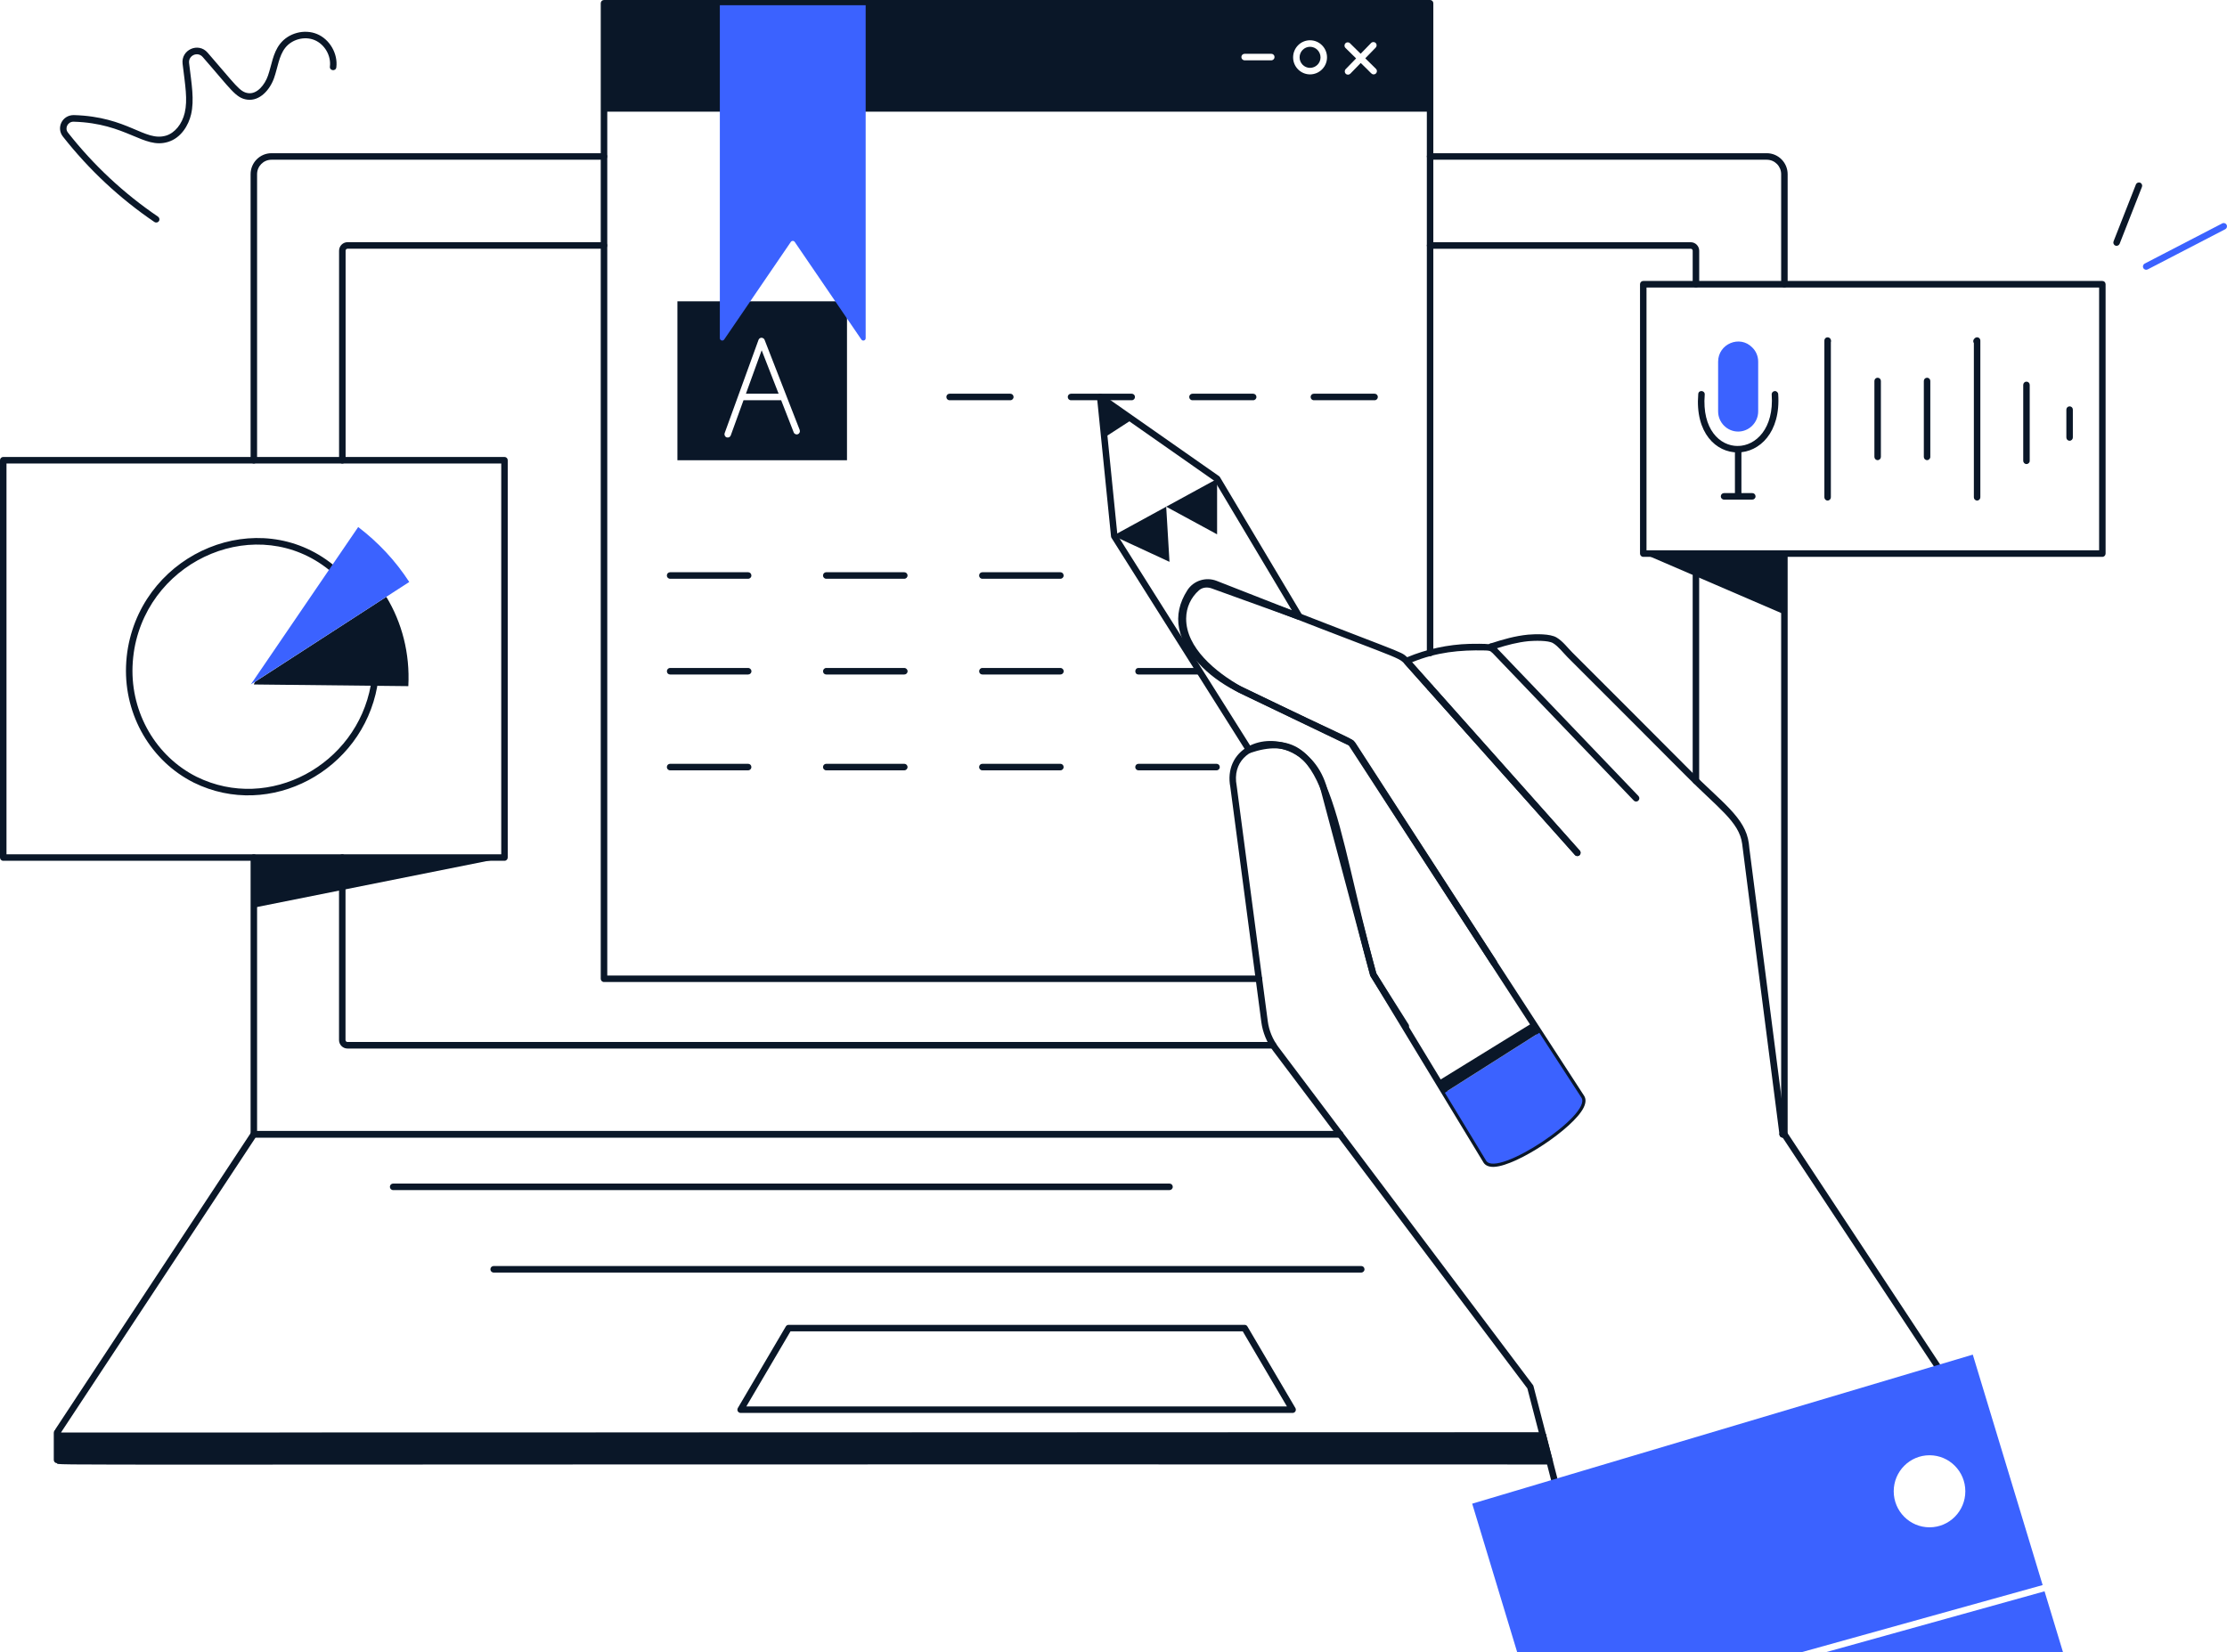 <svg width="287" height="213" viewBox="0 0 287 213" fill="none" xmlns="http://www.w3.org/2000/svg">
    <g clip-path="url(#clip0_89_12790)">
        <path d="M198.853 185.075C199.134 186.168 199.415 187.268 199.701 188.361C-1.039 188.289 7.731 188.518 7.516 188.193H7.349V184.684H7.426C7.426 184.889 7.593 185.081 7.826 185.081H198.853V185.075Z" fill="#0A1728"/>
        <path d="M199.701 188.782C-0.931 188.722 7.749 188.944 7.337 188.614C7.11 188.608 6.931 188.421 6.931 188.193V184.684C6.931 184.45 7.116 184.264 7.349 184.264C7.581 184.264 7.844 184.45 7.844 184.684L198.847 184.654C199.039 184.654 199.206 184.787 199.253 184.973L199.385 185.483C199.624 186.409 199.856 187.334 200.101 188.253C200.179 188.518 199.982 188.782 199.701 188.782ZM7.766 187.857C7.802 187.887 7.838 187.923 7.862 187.965L199.152 187.947C198.955 187.196 198.764 186.445 198.573 185.7L198.525 185.507C25.007 185.507 7.898 185.513 7.766 185.507V187.857Z" fill="#0A1728"/>
        <path d="M32.713 59.753C32.481 59.753 32.295 59.567 32.295 59.332V22.453C32.295 20.963 33.501 19.75 34.982 19.75H77.838C78.07 19.75 78.256 19.936 78.256 20.17C78.256 20.404 78.07 20.591 77.838 20.591H34.982C33.961 20.591 33.131 21.426 33.131 22.453V59.332C33.131 59.561 32.946 59.753 32.713 59.753Z" fill="#0A1728"/>
        <path d="M172.695 146.64H32.713C32.481 146.64 32.295 146.453 32.295 146.219V110.541C32.295 110.307 32.481 110.121 32.713 110.121C32.946 110.121 33.131 110.307 33.131 110.541V145.792H172.695C172.927 145.792 173.113 145.979 173.113 146.213C173.113 146.447 172.927 146.64 172.695 146.64Z" fill="#0A1728"/>
        <path d="M229.961 146.64H229.746C229.513 146.64 229.328 146.453 229.328 146.219C229.328 146.063 229.412 145.925 229.543 145.852V71.367C229.543 71.133 229.728 70.947 229.961 70.947C230.194 70.947 230.379 71.133 230.379 71.367V146.219C230.379 146.447 230.194 146.64 229.961 146.64Z" fill="#0A1728"/>
        <path d="M229.961 37.059C229.728 37.059 229.543 36.873 229.543 36.639V22.453C229.543 21.426 228.713 20.591 227.693 20.591H184.3C184.067 20.591 183.882 20.404 183.882 20.17C183.882 19.936 184.067 19.75 184.3 19.75H227.693C229.173 19.75 230.379 20.963 230.379 22.453V36.639C230.379 36.867 230.194 37.059 229.961 37.059Z" fill="#0A1728"/>
        <path d="M44.115 59.753C43.883 59.753 43.697 59.567 43.697 59.332V32.319C43.697 31.712 44.187 31.219 44.79 31.219H77.844C78.076 31.219 78.261 31.405 78.261 31.64C78.261 31.874 78.076 32.06 77.844 32.06H44.79C44.653 32.06 44.539 32.175 44.539 32.313V59.326C44.533 59.561 44.342 59.753 44.115 59.753Z" fill="#0A1728"/>
        <path d="M164.086 135.164H44.784C44.181 135.164 43.691 134.671 43.691 134.064V110.541C43.691 110.307 43.877 110.121 44.109 110.121C44.342 110.121 44.527 110.307 44.527 110.541V134.064C44.527 134.208 44.635 134.316 44.778 134.316H164.081C164.313 134.316 164.498 134.503 164.498 134.737C164.504 134.977 164.319 135.164 164.086 135.164Z" fill="#0A1728"/>
        <path d="M218.559 101.084C218.326 101.084 218.141 100.898 218.141 100.664V71.367C218.141 71.133 218.326 70.947 218.559 70.947C218.792 70.947 218.977 71.133 218.977 71.367V100.664C218.977 100.898 218.792 101.084 218.559 101.084Z" fill="#0A1728"/>
        <path d="M218.559 37.059C218.326 37.059 218.141 36.873 218.141 36.639V32.319C218.141 32.181 218.028 32.067 217.891 32.067H184.3C184.067 32.067 183.882 31.88 183.882 31.646C183.882 31.412 184.067 31.225 184.3 31.225H217.891C218.493 31.225 218.983 31.718 218.983 32.325V36.645C218.977 36.867 218.792 37.059 218.559 37.059Z" fill="#0A1728"/>
        <path d="M198.853 185.495H7.832C7.175 185.495 6.787 184.768 7.146 184.222L32.361 145.979C32.439 145.858 32.57 145.792 32.713 145.792H172.695C172.928 145.792 173.113 145.979 173.113 146.213C173.113 146.447 172.928 146.633 172.695 146.633H32.94L7.844 184.684L198.853 184.648C199.086 184.648 199.271 184.834 199.271 185.069C199.271 185.303 199.086 185.495 198.853 185.495Z" fill="#0A1728"/>
        <path d="M254.437 185.075C254.437 184.84 254.622 184.654 254.854 184.654L229.734 146.639C229.507 146.633 229.328 146.447 229.328 146.219C229.328 145.985 229.513 145.798 229.746 145.798H229.961C230.104 145.798 230.236 145.87 230.313 145.985L255.529 184.228C255.684 184.45 255.714 184.726 255.607 184.967C255.445 185.574 254.437 185.724 254.437 185.075Z" fill="#0A1728"/>
        <path d="M184.3 89.043C184.067 89.043 183.882 88.857 183.882 88.629V88.617C183.882 88.383 184.067 88.196 184.3 88.196C184.532 88.196 184.717 88.383 184.717 88.617C184.717 88.845 184.532 89.043 184.3 89.043Z" fill="#0A1728"/>
        <path d="M162.242 126.59H77.838C77.605 126.59 77.42 126.403 77.42 126.169V0.421C77.42 0.186 77.605 0 77.838 0H184.3C184.532 0 184.717 0.186 184.717 0.421V84.171C184.717 84.405 184.532 84.591 184.3 84.591C184.067 84.591 183.882 84.405 183.882 84.171V0.841H78.261V125.748H162.248C162.481 125.748 162.666 125.935 162.666 126.169C162.666 126.403 162.475 126.59 162.242 126.59Z" fill="#0A1728"/>
        <path d="M177.148 51.594H169.322C169.089 51.594 168.904 51.407 168.904 51.173C168.904 50.939 169.089 50.752 169.322 50.752H177.148C177.381 50.752 177.566 50.939 177.566 51.173C177.566 51.407 177.381 51.594 177.148 51.594ZM161.502 51.594H153.676C153.443 51.594 153.258 51.407 153.258 51.173C153.258 50.939 153.443 50.752 153.676 50.752H161.502C161.735 50.752 161.92 50.939 161.92 51.173C161.92 51.407 161.729 51.594 161.502 51.594ZM145.849 51.594H138.023C137.79 51.594 137.605 51.407 137.605 51.173C137.605 50.939 137.79 50.752 138.023 50.752H145.849C146.082 50.752 146.267 50.939 146.267 51.173C146.267 51.407 146.082 51.594 145.849 51.594ZM130.203 51.594H122.377C122.144 51.594 121.959 51.407 121.959 51.173C121.959 50.939 122.144 50.752 122.377 50.752H130.203C130.436 50.752 130.621 50.939 130.621 51.173C130.621 51.407 130.43 51.594 130.203 51.594Z" fill="#0A1728"/>
        <path d="M136.656 74.606H126.597C126.365 74.606 126.18 74.419 126.18 74.185C126.18 73.951 126.365 73.764 126.597 73.764H136.656C136.889 73.764 137.074 73.951 137.074 74.185C137.08 74.419 136.889 74.606 136.656 74.606ZM116.539 74.606H106.48C106.247 74.606 106.062 74.419 106.062 74.185C106.062 73.951 106.247 73.764 106.48 73.764H116.539C116.771 73.764 116.957 73.951 116.957 74.185C116.957 74.419 116.771 74.606 116.539 74.606ZM96.415 74.606H86.356C86.124 74.606 85.939 74.419 85.939 74.185C85.939 73.951 86.124 73.764 86.356 73.764H96.415C96.648 73.764 96.833 73.951 96.833 74.185C96.839 74.419 96.648 74.606 96.415 74.606Z" fill="#0A1728"/>
        <path d="M154.32 86.106H146.721C146.184 86.106 146.16 86.947 146.721 86.947H154.846L154.32 86.106ZM136.656 86.106H126.597C126.365 86.106 126.185 86.298 126.185 86.532C126.185 86.766 126.365 86.947 126.597 86.947H136.656C136.889 86.947 137.08 86.766 137.08 86.532C137.08 86.298 136.895 86.106 136.656 86.106ZM116.539 86.106H106.48C106.247 86.106 106.068 86.298 106.068 86.532C106.068 86.766 106.247 86.947 106.48 86.947H116.539C116.771 86.947 116.962 86.766 116.962 86.532C116.962 86.298 116.771 86.106 116.539 86.106ZM96.415 86.106H86.356C86.124 86.106 85.944 86.298 85.944 86.532C85.944 86.766 86.124 86.947 86.356 86.947H96.415C96.648 86.947 96.839 86.766 96.839 86.532C96.839 86.298 96.648 86.106 96.415 86.106Z" fill="#0A1728"/>
        <path d="M156.78 99.3H146.721C146.488 99.3 146.303 99.114 146.303 98.879C146.303 98.645 146.488 98.459 146.721 98.459H156.78C157.013 98.459 157.198 98.645 157.198 98.879C157.198 99.114 157.013 99.3 156.78 99.3ZM136.656 99.3H126.597C126.365 99.3 126.18 99.114 126.18 98.879C126.18 98.645 126.365 98.459 126.597 98.459H136.656C136.889 98.459 137.074 98.645 137.074 98.879C137.074 99.114 136.889 99.3 136.656 99.3ZM116.539 99.3H106.48C106.247 99.3 106.062 99.114 106.062 98.879C106.062 98.645 106.247 98.459 106.48 98.459H116.539C116.771 98.459 116.957 98.645 116.957 98.879C116.957 99.114 116.771 99.3 116.539 99.3ZM96.415 99.3H86.356C86.124 99.3 85.939 99.114 85.939 98.879C85.939 98.645 86.124 98.459 86.356 98.459H96.415C96.648 98.459 96.833 98.645 96.833 98.879C96.833 99.114 96.648 99.3 96.415 99.3Z" fill="#0A1728"/>
        <path d="M200.895 194.634C200.865 194.514 199.247 188.331 198.579 185.694L198.448 185.183C197.904 183.122 197.367 181.043 196.836 178.976L164.057 135.446C163.251 134.358 162.731 133.085 162.552 131.757L158.553 101.439C158.129 99.222 158.988 97.269 160.857 96.229C164.236 94.361 169.596 96.175 171.035 101.667L177.369 125.466L181.524 132.051C181.649 132.249 181.589 132.508 181.392 132.634C181.195 132.76 180.939 132.7 180.813 132.502C176.497 125.652 176.593 125.845 176.569 125.748L170.217 101.883C168.17 94.061 158.194 95.184 159.376 101.301L163.382 131.643C163.537 132.826 164.003 133.962 164.725 134.935L197.552 178.532C197.588 178.574 197.612 178.628 197.624 178.682C198.161 180.773 198.704 182.876 199.253 184.967L199.385 185.477C199.844 187.286 201.158 192.333 201.701 194.418C201.761 194.64 201.623 194.874 201.402 194.934C201.194 194.994 200.955 194.868 200.895 194.634Z" fill="#0A1728"/>
        <path d="M229.746 146.64C229.537 146.64 229.358 146.483 229.328 146.273C226.666 125.538 224.517 108.889 224.517 108.775C224.153 105.933 221.353 104.125 217.27 99.991C214.966 97.678 205.922 88.605 202.017 84.718C201.426 84.123 200.818 83.306 200.149 82.909C199.534 82.525 197.707 82.591 196.991 82.651C195.588 82.789 194.233 83.15 192.896 83.57C193.111 83.997 192.562 84.393 192.227 84.057C192.042 83.87 191.72 83.859 191.374 83.847C188.108 83.774 185.165 84.063 181.972 85.367L203.587 109.646C203.743 109.821 203.725 110.085 203.558 110.241C203.384 110.397 203.122 110.385 202.967 110.211L181.046 85.607C180.079 84.549 180.461 85.126 156.457 75.663C155.449 75.272 154.284 75.645 153.711 76.546C151.855 79.442 152.458 82.35 155.556 85.433C156.798 86.664 158.38 87.746 160.248 88.635C174.545 95.557 174.199 95.07 174.718 95.803L192.872 123.862C192.997 124.06 192.944 124.319 192.753 124.445C192.556 124.571 192.299 124.517 192.174 124.325C172.874 94.583 174.121 96.188 173.68 95.977L159.896 89.392C157.944 88.461 156.284 87.325 154.977 86.028C151.604 82.663 150.942 79.322 153.019 76.084C153.813 74.846 155.395 74.341 156.774 74.87C181.476 84.58 180.342 83.828 181.351 84.718C183.792 83.696 186.592 83.077 189.362 82.999C189.857 82.981 191.415 82.975 191.905 83.041C191.947 83.005 191.988 82.981 192.042 82.963C193.678 82.429 195.23 81.978 196.937 81.81C197.875 81.731 199.779 81.671 200.609 82.182C201.414 82.663 202.017 83.498 202.632 84.111C205.647 87.103 216.13 97.624 217.891 99.39C221.819 103.368 224.959 105.398 225.376 108.715C225.836 112.518 223.598 94.89 230.182 146.153C230.212 146.381 230.051 146.598 229.818 146.628C229.782 146.64 229.764 146.64 229.746 146.64Z" fill="#0A1728"/>
        <path d="M203.277 110.355C203.164 110.355 203.05 110.307 202.967 110.217L181.046 85.613C180.682 85.204 181.297 84.531 181.792 85.174L203.587 109.652C203.743 109.826 203.725 110.091 203.558 110.247C203.48 110.319 203.379 110.355 203.277 110.355Z" fill="#0A1728"/>
        <path d="M192.436 150.419C191.845 150.419 191.421 150.232 191.183 149.86C191.183 149.854 191.177 149.854 191.177 149.848C176.008 124.805 176.623 125.863 176.587 125.743C170.868 105.092 171.113 93.664 161.108 97.059C160.923 97.119 160.726 97.047 160.618 96.885L143.247 69.342C143.211 69.288 143.187 69.222 143.181 69.156L141.372 51.215C141.354 51.053 141.438 50.891 141.575 50.807C141.712 50.722 141.891 50.728 142.029 50.825L157.096 61.375C157.144 61.411 157.186 61.453 157.215 61.501L167.811 79.268C168.02 79.617 167.668 80.019 167.31 79.881L156.129 75.843C155.55 75.639 154.941 75.729 154.529 76.084C153.467 77.015 152.876 78.307 152.864 79.725C152.834 83.51 156.678 86.634 159.938 88.491C175.047 95.773 174.336 95.346 174.456 95.533L204.143 141.244C204.411 141.653 204.387 142.169 204.083 142.788C202.752 145.462 195.558 150.239 192.597 150.413C192.55 150.419 192.49 150.419 192.436 150.419ZM191.881 149.397C192 149.572 192.365 149.584 192.562 149.572C195.272 149.415 202.125 144.867 203.343 142.416C203.432 142.229 203.569 141.899 203.45 141.713L173.823 96.097L159.556 89.242C157.401 88.016 155.275 86.454 153.783 84.471L161.143 96.157C171.907 92.745 171.907 105.723 177.369 125.46L191.881 149.397ZM144.005 68.976L152.864 83.017C151.359 80.079 151.98 77.195 153.986 75.447C154.625 74.894 155.55 74.744 156.416 75.05L166.492 78.691L156.547 62.018L142.303 52.044L144.005 68.976Z" fill="#0A1728"/>
        <path d="M145.921 54.069L142.321 56.4L141.79 51.173L145.921 54.069Z" fill="#0A1728"/>
        <path d="M143.599 69.126L150.715 72.424L150.291 65.317L156.851 68.879V61.73L143.587 68.982L143.599 69.126Z" fill="#0A1728"/>
        <path d="M191.529 149.632L186.198 140.847L198.37 133.121L203.802 141.49C205.235 143.665 192.962 151.825 191.529 149.632Z" fill="#3B62FF"/>
        <path d="M263.242 204.326L254.239 174.62L189.726 193.835L198.376 222.393L263.242 204.326ZM248.664 187.592C251.213 187.592 253.278 189.671 253.278 192.237C253.278 194.802 251.213 196.881 248.664 196.881C246.115 196.881 244.049 194.802 244.049 192.237C244.049 189.671 246.115 187.592 248.664 187.592Z" fill="#3B62FF"/>
        <path d="M198.621 223.192L201.289 232L265.946 213.242L263.486 205.131L198.621 223.192Z" fill="#3B62FF"/>
        <path d="M65.015 110.962H0.418C0.185 110.962 0 110.776 0 110.541V59.326C0 59.092 0.185 58.906 0.418 58.906H65.015C65.248 58.906 65.433 59.092 65.433 59.326V110.541C65.433 110.776 65.248 110.962 65.015 110.962ZM0.836 110.121H64.597V59.747H0.836V110.121Z" fill="#0A1728"/>
        <path d="M24.989 100.892C19.455 98.122 16.022 92.234 16.243 85.889C16.273 85.06 16.357 84.237 16.5 83.444C18.739 71.091 33.304 65.082 42.904 72.785C43.083 72.929 43.112 73.194 42.969 73.38C42.826 73.56 42.563 73.59 42.378 73.446C33.263 66.128 19.443 71.89 17.324 83.594C17.192 84.351 17.109 85.132 17.079 85.925C16.87 91.94 20.118 97.521 25.353 100.141C34.695 104.731 45.924 98.621 47.787 88.323C47.828 88.094 48.043 87.944 48.276 87.986C48.503 88.028 48.652 88.251 48.617 88.479C46.647 99.342 34.821 105.723 24.989 100.892Z" fill="#0A1728"/>
        <path d="M52.622 88.449L32.719 88.233C32.749 88.112 32.797 88.004 32.857 87.896L49.786 76.937C51.792 80.241 52.849 84.219 52.622 88.449Z" fill="#0A1728"/>
        <path d="M32.325 88.226L46.163 67.936C48.742 69.913 50.951 72.256 52.741 75.02L32.325 88.226Z" fill="#3B62FF"/>
        <path d="M270.936 71.782H211.772C211.539 71.782 211.354 71.595 211.354 71.361V36.639C211.354 36.404 211.539 36.218 211.772 36.218H270.936C271.169 36.218 271.354 36.404 271.354 36.639V71.361C271.354 71.595 271.169 71.782 270.936 71.782ZM212.19 70.941H270.519V37.065H212.19V70.941Z" fill="#0A1728"/>
        <path d="M226.582 46.625V53.03C226.582 54.46 225.418 55.631 223.997 55.631C222.583 55.631 221.419 54.46 221.419 53.03V46.625C221.419 44.324 224.218 43.146 225.818 44.792C226.296 45.255 226.582 45.904 226.582 46.625Z" fill="#3B62FF"/>
        <path d="M218.858 50.795C218.905 50.218 219.735 50.32 219.693 50.867C218.953 59.777 228.94 59.621 228.325 50.861C228.307 50.626 228.481 50.428 228.713 50.41C228.934 50.392 229.143 50.572 229.161 50.801C229.86 60.75 218.016 60.907 218.858 50.795Z" fill="#0A1728"/>
        <path d="M225.824 64.403H222.183C221.95 64.403 221.765 64.217 221.765 63.983C221.765 63.748 221.95 63.562 222.183 63.562H225.824C226.057 63.562 226.242 63.748 226.242 63.983C226.242 64.217 226.051 64.403 225.824 64.403Z" fill="#0A1728"/>
        <path d="M224.003 64.271C223.771 64.271 223.586 64.085 223.586 63.851V57.92C223.586 57.686 223.771 57.5 224.003 57.5C224.236 57.5 224.421 57.686 224.421 57.92V63.851C224.421 64.079 224.23 64.271 224.003 64.271Z" fill="#0A1728"/>
        <path d="M235.531 64.523C235.298 64.523 235.113 64.337 235.113 64.103V43.903C235.113 43.734 235.214 43.578 235.37 43.512C235.525 43.452 235.704 43.482 235.829 43.602C235.961 43.728 236.014 43.951 235.949 44.119V64.103C235.949 64.331 235.764 64.523 235.531 64.523Z" fill="#0A1728"/>
        <path d="M241.978 59.314C241.745 59.314 241.56 59.128 241.56 58.894V49.112C241.56 48.878 241.745 48.692 241.978 48.692C242.211 48.692 242.396 48.878 242.396 49.112V58.894C242.396 59.122 242.211 59.314 241.978 59.314Z" fill="#0A1728"/>
        <path d="M254.795 64.523C254.562 64.523 254.377 64.337 254.377 64.103V44.227C254.257 44.065 254.275 43.831 254.419 43.681L254.496 43.602C254.616 43.482 254.795 43.446 254.956 43.512C255.111 43.578 255.213 43.735 255.213 43.903V64.103C255.213 64.331 255.028 64.523 254.795 64.523Z" fill="#0A1728"/>
        <path d="M248.347 59.314C248.115 59.314 247.93 59.128 247.93 58.894V49.112C247.93 48.878 248.115 48.691 248.347 48.691C248.58 48.691 248.765 48.878 248.765 49.112V58.894C248.765 59.122 248.574 59.314 248.347 59.314Z" fill="#0A1728"/>
        <path d="M261.158 59.819C260.925 59.819 260.74 59.633 260.74 59.398V49.617C260.74 49.383 260.925 49.196 261.158 49.196C261.391 49.196 261.576 49.383 261.576 49.617V59.398C261.582 59.627 261.391 59.819 261.158 59.819Z" fill="#0A1728"/>
        <path d="M166.582 182.137H95.448C95.299 182.137 95.162 182.053 95.084 181.927C95.012 181.794 95.012 181.632 95.09 181.5L101.274 170.985C101.352 170.859 101.483 170.781 101.633 170.781H160.397C160.547 170.781 160.684 170.859 160.756 170.985L166.94 181.5C167.018 181.632 167.018 181.794 166.946 181.927C166.868 182.059 166.731 182.137 166.582 182.137ZM96.182 181.296H165.848L160.159 171.622H101.871L96.182 181.296Z" fill="#0A1728"/>
        <path d="M168.826 6.032C168.086 6.032 167.483 6.645 167.483 7.396C167.483 8.141 168.086 8.748 168.826 8.748C169.573 8.748 170.181 8.141 170.181 7.396C170.176 6.645 169.573 6.032 168.826 6.032Z" fill="#0A1728"/>
        <path d="M77.838 0.415V14.396H184.294V0.415H77.838ZM163.836 7.775H160.397C160.164 7.775 159.979 7.589 159.979 7.354C159.979 7.12 160.164 6.934 160.397 6.934H163.836C164.069 6.934 164.254 7.12 164.254 7.354C164.254 7.583 164.069 7.775 163.836 7.775ZM168.826 9.589C167.627 9.589 166.647 8.604 166.647 7.396C166.647 6.177 167.627 5.191 168.826 5.191C170.038 5.191 171.017 6.183 171.017 7.396C171.017 8.604 170.032 9.589 168.826 9.589ZM177.029 9.589C176.73 9.589 176.736 9.415 175.363 8.117L174.02 9.499C173.853 9.667 173.584 9.667 173.429 9.505C173.262 9.343 173.262 9.073 173.423 8.91L174.766 7.528L173.393 6.177C173.226 6.014 173.226 5.744 173.387 5.582C173.548 5.414 173.817 5.414 173.978 5.576L175.351 6.928L176.694 5.546C176.855 5.377 177.124 5.377 177.285 5.54C177.452 5.702 177.452 5.972 177.291 6.135L175.948 7.516L177.321 8.868C177.59 9.133 177.399 9.589 177.029 9.589Z" fill="#0A1728"/>
        <path d="M19.903 28.618C15.431 25.584 11.462 21.876 8.107 17.604C7.229 16.493 7.993 14.829 9.516 14.835C16.518 15.039 18.643 18.301 21.395 17.484C22.523 17.148 23.466 15.994 23.807 14.54C24.201 12.858 23.872 11.031 23.532 8.225C23.311 6.405 25.574 5.408 26.756 6.789C30.391 10.959 30.881 11.86 31.979 12.005C33.125 12.167 34.122 10.941 34.534 9.752C35.018 8.37 35.155 6.861 36.086 5.66C37.173 4.254 39.214 3.707 40.856 4.386C42.492 5.065 43.56 6.91 43.345 8.676C43.274 9.235 42.444 9.127 42.516 8.574C42.689 7.174 41.835 5.708 40.54 5.167C39.244 4.626 37.614 5.065 36.749 6.177C35.943 7.216 35.794 8.7 35.328 10.034C34.785 11.584 33.483 13.05 31.872 12.846C30.373 12.654 29.764 11.506 26.123 7.348C25.466 6.591 24.248 7.15 24.368 8.135C24.696 10.857 25.06 12.876 24.625 14.745C24.302 16.126 23.347 17.791 21.634 18.301C18.5 19.245 16.345 15.886 9.492 15.688C9.48 15.688 9.474 15.688 9.462 15.688C8.745 15.688 8.298 16.505 8.757 17.094C12.059 21.294 15.963 24.941 20.362 27.927C20.553 28.059 20.607 28.317 20.476 28.509C20.35 28.696 20.088 28.744 19.903 28.618Z" fill="#0A1728"/>
        <path d="M272.614 31.658C272.399 31.574 272.298 31.327 272.381 31.111L275.258 23.787C275.342 23.571 275.587 23.468 275.802 23.547C276.017 23.631 276.124 23.877 276.04 24.093L273.163 31.424C273.074 31.64 272.829 31.748 272.614 31.658Z" fill="#0A1728"/>
        <path d="M276.214 34.548C276.106 34.338 276.19 34.085 276.393 33.977L286.386 28.798C286.589 28.69 286.845 28.774 286.953 28.978C287.06 29.188 286.977 29.441 286.774 29.549L276.781 34.728C276.572 34.836 276.321 34.758 276.214 34.548Z" fill="#3B62FF"/>
        <path d="M150.721 153.411H50.664C50.431 153.411 50.246 153.225 50.246 152.99C50.246 152.756 50.431 152.57 50.664 152.57H150.721C150.953 152.57 151.138 152.756 151.138 152.99C151.138 153.225 150.947 153.411 150.721 153.411Z" fill="#0A1728"/>
        <path d="M175.429 164.04H63.618C63.385 164.04 63.2 163.853 63.2 163.619C63.2 163.385 63.385 163.198 63.618 163.198H175.429C175.662 163.198 175.847 163.385 175.847 163.619C175.847 163.853 175.656 164.04 175.429 164.04Z" fill="#0A1728"/>
        <path d="M198.37 133.115L186.198 140.841L185.308 139.369L197.54 131.829L198.37 133.115Z" fill="#0A1728"/>
        <path d="M229.961 71.361H211.766L229.961 79.202V71.361Z" fill="#0A1728"/>
        <path d="M65.015 110.541L32.713 117V110.541H65.015Z" fill="#0A1728"/>
        <path d="M266.716 56.815C266.483 56.815 266.298 56.629 266.298 56.394V52.801C266.298 52.567 266.483 52.381 266.716 52.381C266.949 52.381 267.134 52.567 267.134 52.801V56.394C267.134 56.623 266.949 56.815 266.716 56.815Z" fill="#0A1728"/>
        <path d="M96.129 50.752H100.343L98.158 45.153L96.129 50.752Z" fill="#0A1728"/>
        <path d="M87.299 38.844V59.326H109.154V38.844H87.299ZM102.826 55.968C102.611 56.058 102.367 55.95 102.283 55.727L100.671 51.594H95.818L94.176 56.124C94.117 56.292 93.956 56.4 93.782 56.4C93.735 56.4 93.687 56.394 93.639 56.376C93.424 56.298 93.311 56.052 93.388 55.836L97.752 43.813C97.812 43.651 97.967 43.536 98.14 43.536C98.296 43.548 98.475 43.639 98.534 43.807L101.34 51.011V51.017L103.059 55.421C103.143 55.637 103.041 55.883 102.826 55.968Z" fill="#0A1728"/>
        <path d="M111.005 43.765L102.421 31.189C102.301 31.009 102.038 31.009 101.913 31.189L93.329 43.765C93.156 44.017 92.768 43.891 92.768 43.59V0.673H111.56V43.59C111.566 43.897 111.178 44.017 111.005 43.765Z" fill="#3B62FF"/>
        <path d="M210.548 103.193L191.851 83.66C191.69 83.492 191.696 83.228 191.863 83.065C192.03 82.903 192.293 82.909 192.454 83.077L211.151 102.61C211.312 102.779 211.306 103.043 211.139 103.205C210.978 103.367 210.715 103.367 210.548 103.193Z" fill="#0A1728"/>
    </g>
    <defs>
        <clipPath id="clip0_89_12790">
            <rect width="287" height="232" fill="white"/>
        </clipPath>
    </defs>
</svg>
